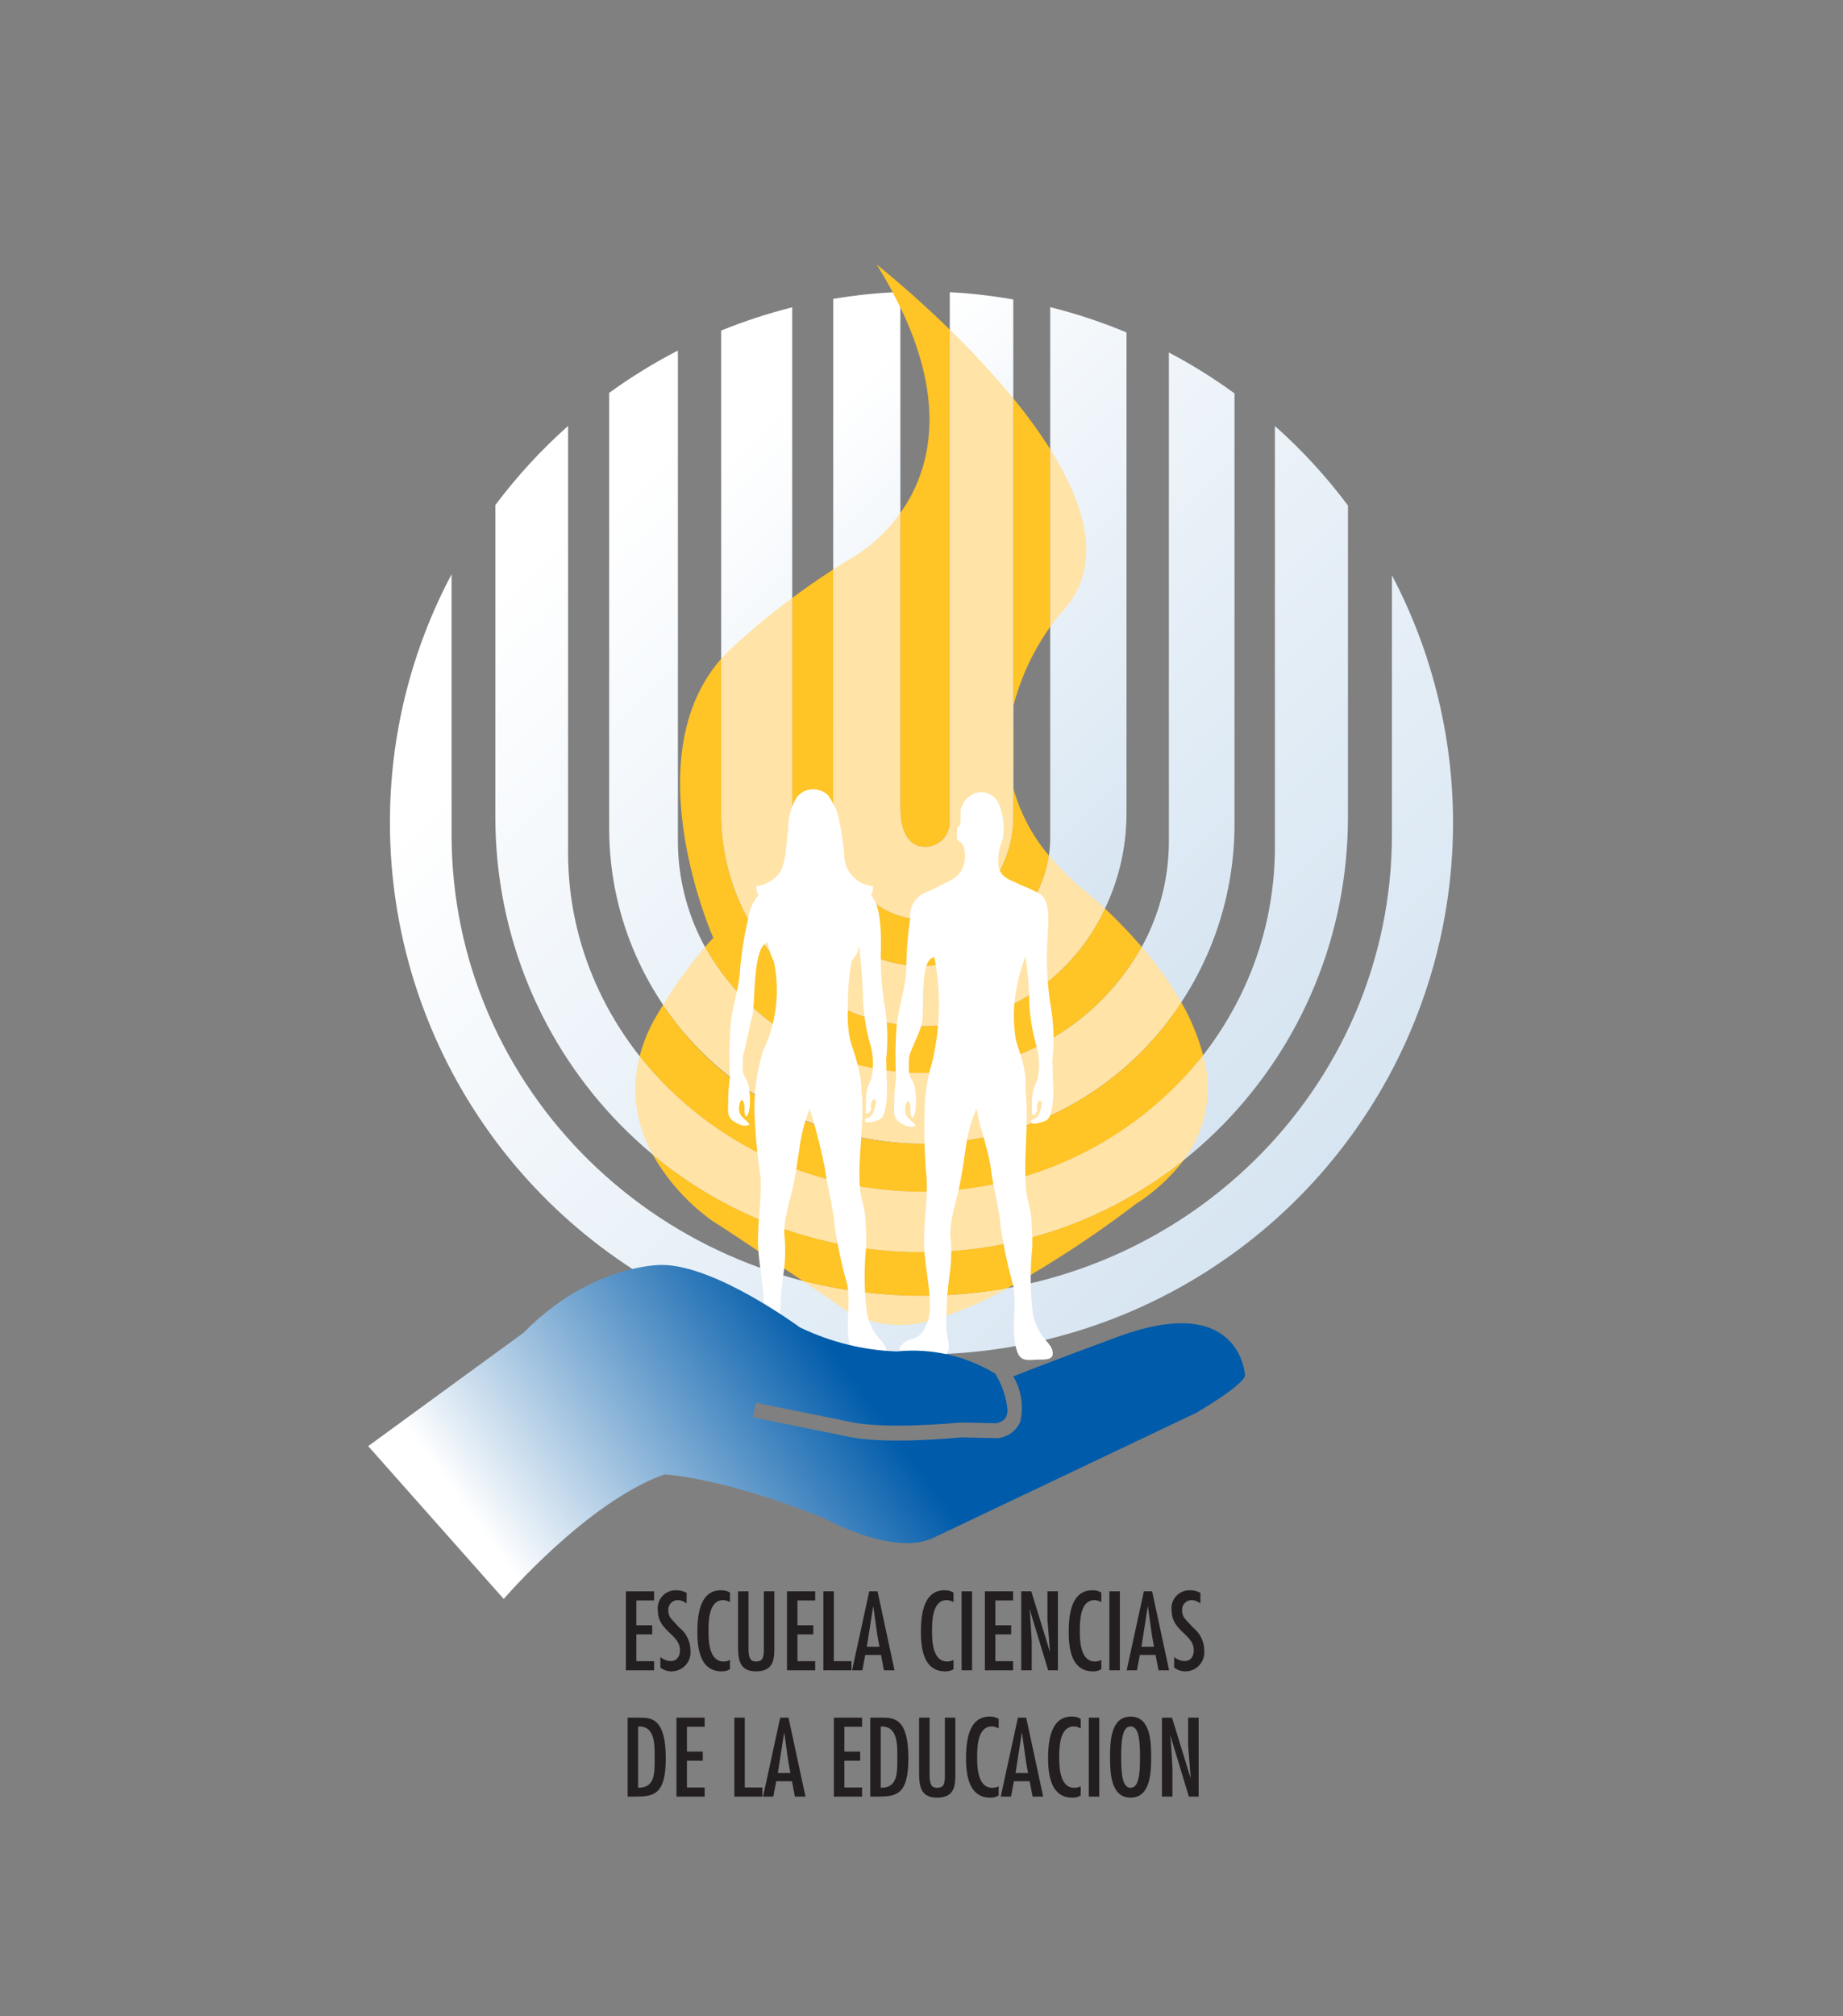 <svg xmlns="http://www.w3.org/2000/svg" xmlns:xlink="http://www.w3.org/1999/xlink" width="140.49" height="153.643" viewBox="0 0 140.49 153.643">
  <rect x="0" y="0" width="140.49" height="153.643" fill="#808080" stroke="none"/>
  <defs>
    <clipPath id="clip-path" transform="translate(28.067 20.158)">
      <path d="M51.99,43.854a9.837,9.837,0,0,1-19.669,0V3.263a40.871,40.871,0,0,0-5.413,1.77V41.787c0,8.974,6.918,16.247,15.452,16.247,8.532,0,15.446-7.273,15.446-16.247V5.178A39.87,39.87,0,0,0,51.99,3.253Z" fill="none"/>
    </clipPath>
    <linearGradient id="linear-gradient" x1="-95.434" y1="711.306" x2="-94.434" y2="711.306" gradientTransform="matrix(0, 296.447, 296.452, 0.281, -210825.963, 28098.986)" gradientUnits="userSpaceOnUse">
      <stop offset="0" stop-color="#fff"/>
      <stop offset="1" stop-color="#005baa"/>
    </linearGradient>
    <clipPath id="clip-path-2" transform="translate(28.067 20.158)">
      <path d="M35.45,2.62V42.043c0,4.339,3.069,7.856,6.861,7.856,3.791,0,6.862-3.517,6.862-7.856V2.665a40.807,40.807,0,0,0-4.839-.556V42.51a1.88,1.88,0,0,1-1.884,1.878c-1.042,0-1.883-.84-1.883-2.999V2.093a39.827,39.827,0,0,0-5.117.527" fill="none"/>
    </clipPath>
    <linearGradient id="linear-gradient-2" x1="-95.434" y1="711.309" x2="-94.434" y2="711.309" gradientTransform="matrix(-0, 225.859, 225.863, 0.214, -160616.149, 21411.522)" xlink:href="#linear-gradient"/>
    <clipPath id="clip-path-3" transform="translate(28.067 20.158)">
      <path d="M18.37,9.784v33.27A24.01,24.01,0,0,0,42.205,66.992c13.162,0,23.834-10.91,23.834-24.371V9.823a40.414,40.414,0,0,0-5.004-3.118V43.926c0,9.769-8.378,17.684-18.711,17.684-10.336,0-18.716-7.915-18.716-17.684V6.557A40.19,40.19,0,0,0,18.37,9.784" fill="none"/>
    </clipPath>
    <linearGradient id="linear-gradient-3" x1="-95.434" y1="711.304" x2="-94.434" y2="711.304" gradientTransform="matrix(0, 359.923, 359.929, 0.342, -255976.653, 34114.492)" xlink:href="#linear-gradient"/>
    <clipPath id="clip-path-4" transform="translate(28.067 20.158)">
      <path d="M1.657,42.531A40.52,40.52,0,1,0,78.038,23.683v19.76c0,19.412-16.049,35.151-35.842,35.151-19.794,0-35.84-15.739-35.84-35.151V23.61A40.255,40.255,0,0,0,1.657,42.531" fill="none"/>
    </clipPath>
    <linearGradient id="linear-gradient-4" x1="-95.434" y1="711.3" x2="-94.434" y2="711.3" gradientTransform="matrix(0, 443.166, 443.174, 0.421, -315187.159, 42010.584)" xlink:href="#linear-gradient"/>
    <clipPath id="clip-path-5" transform="translate(28.067 20.158)">
      <path d="M9.692,18.335V42.087c0,18.319,14.549,33.176,32.495,33.176,17.95,0,32.5-14.857,32.5-33.176V18.369a40.656,40.656,0,0,0-5.569-6.062V44.388c0,14.51-12.06,26.271-26.94,26.271-14.881,0-26.941-11.761-26.941-25.804V12.303a40.747,40.747,0,0,0-5.545,6.032" fill="none"/>
    </clipPath>
    <linearGradient id="linear-gradient-5" x1="-95.434" y1="711.303" x2="-94.434" y2="711.303" gradientTransform="matrix(0, 408.881, 408.887, 0.388, -290800.729, 38756.403)" xlink:href="#linear-gradient"/>
    <clipPath id="clip-path-6" transform="translate(28.067 20.158)">
      <rect width="82.698" height="116.842" fill="none"/>
    </clipPath>
    <clipPath id="clip-path-7" transform="translate(28.067 20.158)">
      <path d="M22.175,76.248s-5.319.032-10.323,5.155L0,90.052,10.331,101.7s6.351-7.402,12.262-9.496c0,0,4.457.22,12.204,3.364,0,0,5.197,2.907,8.266,1.482l20.042-9.528s3.655-2.116,3.736-2.864c0,0-.319-6.516-9.937-2.848,0,0-5.607,2.068-7.725,2.929a4.713,4.713,0,0,1,.53,3.444,2.08,2.08,0,0,1-1.653,1.252l-.062.012s-2.736-.06-2.802-.061c-.437.043-6.036.587-8.849-.107L29.324,87.86l.225-1.113s7.02,1.419,7.043,1.424c2.699.664,8.462.088,8.52.081l.036-.003s2.572.056,2.727.059c.54-.12.705-.367.777-.546a1.329,1.329,0,0,0,.084-.497,6.579,6.579,0,0,0-.939-2.734,12.059,12.059,0,0,0-7.516-1.694,18.483,18.483,0,0,1-7.385-1.842s-6.423-4.751-10.506-4.751c-.073,0-.144.001-.215.004" fill="none"/>
    </clipPath>
    <linearGradient id="linear-gradient-6" x1="-95.434" y1="711.271" x2="-94.434" y2="711.271" gradientTransform="matrix(29.851, 0, -0.027, -29.843, 2877.002, 21315.293)" xlink:href="#linear-gradient"/>
  </defs>
  <g id="Layer_2" data-name="Layer 2">
    <g id="Layer_1-2" data-name="Layer 1">
      <g>
        <g clip-path="url(#clip-path)">
          <rect x="12.138" y="0.273" width="60.438" height="60.742" transform="translate(18.736 58.643) rotate(-44.51)" fill="url(#linear-gradient)"/>
        </g>
        <g clip-path="url(#clip-path-2)">
          <rect x="20.662" y="4.129" width="43.3" height="43.735" transform="translate(21.981 57.278) rotate(-44.51)" fill="url(#linear-gradient-2)"/>
        </g>
        <g clip-path="url(#clip-path-3)">
          <rect x="4.024" y="-1.487" width="76.361" height="76.523" transform="translate(14.395 60.295) rotate(-44.51)" fill="url(#linear-gradient-3)"/>
        </g>
        <g clip-path="url(#clip-path-4)">
          <rect x="-7.54" y="3.732" width="99.436" height="99.158" transform="translate(2.794 65.02) rotate(-44.51)" fill="url(#linear-gradient-4)"/>
        </g>
        <g clip-path="url(#clip-path-5)">
          <rect x="-3.054" y="-1.447" width="90.487" height="90.46" transform="translate(9.477 62.295) rotate(-44.51)" fill="url(#linear-gradient-5)"/>
        </g>
        <polygon points="47.712 127.295 47.712 121.277 49.861 121.277 49.861 121.971 48.51 121.971 48.51 123.863 49.717 123.863 49.717 124.557 48.51 124.557 48.51 126.601 49.861 126.601 49.861 127.295 47.712 127.295" fill="#231f20"/>
        <g clip-path="url(#clip-path-6)">
          <path d="M24.27,102.044a1.099,1.099,0,0,0-.679-.255.723.723,0,0,0-.711.774.975.975,0,0,0,.224.654l.607.663a2.234,2.234,0,0,1,.855,1.764,1.447,1.447,0,0,1-1.414,1.573,1.402,1.402,0,0,1-.879-.287v-.807a1.304,1.304,0,0,0,.791.311c.495,0,.703-.391.703-.838,0-1.197-1.686-1.437-1.686-3.017a1.363,1.363,0,0,1,1.35-1.541,1.617,1.617,0,0,1,.847.2Z" transform="translate(28.067 20.158)" fill="#231f20"/>
          <path d="M27.578,101.94a1.156,1.156,0,0,0-.511-.152c-1.118,0-1.126,1.629-1.126,2.379,0,.798.064,2.299,1.158,2.299a.99.99,0,0,0,.479-.12v.703a1.132,1.132,0,0,1-.639.168c-1.63,0-1.845-1.732-1.845-2.994,0-1.205.151-3.185,1.789-3.185a1.24,1.24,0,0,1,.695.176Z" transform="translate(28.067 20.158)" fill="#231f20"/>
          <path d="M28.992,101.118v4.414c0,.774.232.934.559.934.552,0,.599-.352.608-.846v-4.502h.799v4.271c0,.79.008,1.828-1.382,1.828-1.27,0-1.382-.862-1.382-1.948v-4.15Z" transform="translate(28.067 20.158)" fill="#231f20"/>
          <polygon points="62.141 121.276 62.141 121.971 60.791 121.971 60.791 123.863 61.997 123.863 61.997 124.557 60.791 124.557 60.791 126.6 62.141 126.6 62.141 127.295 59.992 127.295 59.992 121.276 62.141 121.276" fill="#231f20"/>
          <polygon points="63.563 121.276 63.563 126.6 64.905 126.6 64.905 127.295 62.764 127.295 62.764 121.276 63.563 121.276" fill="#231f20"/>
          <path d="M38.827,101.118l1.294,6.018H39.314l-.223-1.173H37.892l-.223,1.173H36.886l1.31-6.018Zm-.016,3.352-.304-2.187h-.016l-.479,3.057h.959Z" transform="translate(28.067 20.158)" fill="#231f20"/>
          <path d="M44.619,101.94a1.155,1.155,0,0,0-.511-.152c-1.118,0-1.126,1.629-1.126,2.379,0,.798.064,2.299,1.158,2.299a.989.989,0,0,0,.479-.12v.703a1.131,1.131,0,0,1-.639.168c-1.63,0-1.846-1.732-1.846-2.994,0-1.205.152-3.185,1.79-3.185a1.24,1.24,0,0,1,.695.176Z" transform="translate(28.067 20.158)" fill="#231f20"/>
          <rect x="73.302" y="121.276" width="0.799" height="6.018" fill="#231f20"/>
          <polygon points="77.225 121.276 77.225 121.971 75.875 121.971 75.875 123.863 77.081 123.863 77.081 124.557 75.875 124.557 75.875 126.6 77.225 126.6 77.225 127.295 75.076 127.295 75.076 121.276 77.225 121.276" fill="#231f20"/>
          <polygon points="78.527 123.064 78.647 125.084 78.647 127.295 77.848 127.295 77.848 121.276 78.615 121.276 80.021 125.85 80.037 125.834 79.845 123.423 79.845 121.276 80.644 121.276 80.644 127.295 79.901 127.295 78.495 122.657 78.479 122.673 78.527 123.064" fill="#231f20"/>
          <path d="M55.885,101.94a1.157,1.157,0,0,0-.512-.152c-1.118,0-1.126,1.629-1.126,2.379,0,.798.064,2.299,1.158,2.299a.991.991,0,0,0,.48-.12v.703a1.133,1.133,0,0,1-.639.168c-1.63,0-1.846-1.732-1.846-2.994,0-1.205.152-3.185,1.79-3.185a1.241,1.241,0,0,1,.695.176Z" transform="translate(28.067 20.158)" fill="#231f20"/>
          <rect x="84.567" y="121.276" width="0.799" height="6.018" fill="#231f20"/>
          <path d="M59.759,101.118l1.294,6.018h-.807l-.224-1.173H58.825l-.224,1.173h-.783l1.31-6.018Zm-.016,3.352-.303-2.187h-.016l-.479,3.057h.959Z" transform="translate(28.067 20.158)" fill="#231f20"/>
          <path d="M63.435,102.044a1.1,1.1,0,0,0-.679-.255.723.723,0,0,0-.711.774.974.974,0,0,0,.224.654l.607.663a2.234,2.234,0,0,1,.855,1.764,1.446,1.446,0,0,1-1.414,1.573,1.402,1.402,0,0,1-.879-.287v-.807a1.305,1.305,0,0,0,.791.311c.495,0,.703-.391.703-.838,0-1.197-1.686-1.437-1.686-3.017a1.363,1.363,0,0,1,1.35-1.541,1.616,1.616,0,0,1,.847.2Z" transform="translate(28.067 20.158)" fill="#231f20"/>
          <path d="M20.671,110.744c.943,0,2.013.064,2.013,3.113,0,2.777-.927,2.905-2.357,2.905H19.776v-6.019Zm-.096.679v4.661c1.318.04,1.262-1.205,1.262-2.227,0-.926.088-2.515-1.262-2.435" transform="translate(28.067 20.158)" fill="#231f20"/>
          <polygon points="53.716 130.902 53.716 131.597 52.365 131.597 52.365 133.489 53.572 133.489 53.572 134.183 52.365 134.183 52.365 136.226 53.716 136.226 53.716 136.921 51.566 136.921 51.566 130.902 53.716 130.902" fill="#231f20"/>
          <polygon points="56.776 130.902 56.776 136.226 58.118 136.226 58.118 136.921 55.977 136.921 55.977 130.902 56.776 130.902" fill="#231f20"/>
          <path d="M32.04,110.744l1.294,6.019h-.807l-.224-1.174H31.105l-.224,1.174h-.783l1.31-6.019Zm-.016,3.353-.303-2.187h-.016l-.479,3.057h.959Z" transform="translate(28.067 20.158)" fill="#231f20"/>
          <polygon points="65.716 130.902 65.716 131.597 64.365 131.597 64.365 133.489 65.572 133.489 65.572 134.183 64.365 134.183 64.365 136.226 65.716 136.226 65.716 136.921 63.567 136.921 63.567 130.902 65.716 130.902" fill="#231f20"/>
          <path d="M39.166,110.744c.943,0,2.013.064,2.013,3.113,0,2.777-.927,2.905-2.357,2.905h-.551v-6.019Zm-.096.679v4.661c1.318.04,1.263-1.205,1.263-2.227,0-.926.088-2.515-1.263-2.435" transform="translate(28.067 20.158)" fill="#231f20"/>
          <path d="M42.794,110.744v4.414c0,.774.232.934.559.934.551,0,.599-.351.607-.846v-4.502H44.759v4.27c0,.79.008,1.828-1.382,1.828-1.27,0-1.382-.862-1.382-1.948v-4.15Z" transform="translate(28.067 20.158)" fill="#231f20"/>
          <path d="M48.059,111.566a1.153,1.153,0,0,0-.511-.152c-1.119,0-1.127,1.628-1.127,2.378,0,.798.064,2.299,1.158,2.299a.99.99,0,0,0,.48-.12v.703a1.134,1.134,0,0,1-.639.168c-1.63,0-1.846-1.732-1.846-2.994,0-1.205.152-3.185,1.79-3.185a1.242,1.242,0,0,1,.695.176Z" transform="translate(28.067 20.158)" fill="#231f20"/>
          <path d="M50.16,110.744l1.294,6.019h-.807l-.224-1.174H49.225l-.224,1.174h-.783l1.31-6.019Zm-.016,3.353-.304-2.187h-.016l-.479,3.057h.959Z" transform="translate(28.067 20.158)" fill="#231f20"/>
          <path d="M54.315,111.566a1.151,1.151,0,0,0-.511-.152c-1.118,0-1.126,1.628-1.126,2.378,0,.798.064,2.299,1.158,2.299a.989.989,0,0,0,.479-.12v.703a1.133,1.133,0,0,1-.639.168c-1.63,0-1.846-1.732-1.846-2.994,0-1.205.152-3.185,1.79-3.185a1.242,1.242,0,0,1,.695.176Z" transform="translate(28.067 20.158)" fill="#231f20"/>
          <rect x="82.997" y="130.903" width="0.799" height="6.019" fill="#231f20"/>
          <path d="M59.683,113.753c0,1.085-.016,3.089-1.566,3.089-1.55,0-1.566-2.004-1.566-3.089,0-1.086.016-3.089,1.566-3.089,1.55,0,1.566,2.004,1.566,3.089m-2.285,0c0,1.277.088,2.339.719,2.339.631,0,.719-1.061.719-2.339s-.088-2.339-.719-2.339c-.631,0-.719,1.061-.719,2.339" transform="translate(28.067 20.158)" fill="#231f20"/>
          <polygon points="89.253 132.69 89.373 134.71 89.373 136.921 88.574 136.921 88.574 130.902 89.341 130.902 90.747 135.476 90.763 135.46 90.571 133.05 90.571 130.902 91.37 130.902 91.37 136.921 90.627 136.921 89.221 132.284 89.205 132.299 89.253 132.69" fill="#231f20"/>
          <path d="M43.009,80.437a27.18,27.18,0,0,0,5.746-2.432,36.763,36.763,0,0,1-15.643-.55c1.402.944,2.458,1.658,2.458,1.658A8.065,8.065,0,0,0,43.009,80.437" transform="translate(28.067 20.158)" fill="#ffe3a7"/>
          <path d="M42.321,61.612A18.856,18.856,0,0,0,58.965,52.007a37.19,37.19,0,0,0-2.805-2.927,15.384,15.384,0,0,1-13.803,8.955c-8.535,0-15.453-7.273-15.453-16.247V30.059c-6.675,7.565-.595,21.263-.595,21.263-.214.22-.426.451-.634.689a18.86,18.86,0,0,0,16.645,9.602" transform="translate(28.067 20.158)" fill="#ffc425"/>
          <path d="M42.154,53.485a10.111,10.111,0,0,0,9.743-8.438A13.386,13.386,0,0,1,49.171,39.876v2.168c0,4.338-3.072,7.856-6.863,7.856-3.791,0-6.861-3.518-6.861-7.856V23.245c-1.144.739-2.195,1.477-3.129,2.171V43.855a10.04,10.04,0,0,0,9.836,9.63" transform="translate(28.067 20.158)" fill="#ffc425"/>
          <path d="M51.987,27.62V14.073A38.862,38.862,0,0,0,49.171,10.199V33.693a18.244,18.244,0,0,1,2.816-6.073" transform="translate(28.067 20.158)" fill="#ffc425"/>
          <path d="M40.564,3.264c3.681,7.619,2.142,12.668,0,15.674V41.39c0,2.159.841,2.999,1.884,2.999a1.88,1.88,0,0,0,1.883-1.878V4.96C41.286,1.989,38.758.002,38.758.002c.454.729.861,1.436,1.229,2.124Z" transform="translate(28.067 20.158)" fill="#ffc425"/>
          <path d="M42.175,70.66A27.132,27.132,0,0,0,63.645,60.256a16.213,16.213,0,0,0-1.667-4.027,23.611,23.611,0,0,1-39.495.191c-.457.738-.728,1.226-.728,1.226a12.238,12.238,0,0,0-1.064,2.691A27.337,27.337,0,0,0,42.175,70.66" transform="translate(28.067 20.158)" fill="#ffc425"/>
          <path d="M48.755,78.005a81.226,81.226,0,0,0,9.739-6.391,14.173,14.173,0,0,0,3.677-3.367,31.976,31.976,0,0,1-40.487-.421,15.778,15.778,0,0,0,4.625,5.111c.775.469,4.33,2.853,6.803,4.518a36.761,36.761,0,0,0,15.643.55" transform="translate(28.067 20.158)" fill="#ffc425"/>
          <path d="M42.358,58.035a15.384,15.384,0,0,0,13.803-8.955c-.875-.819-1.461-1.287-1.461-1.287a19.728,19.728,0,0,1-2.802-2.746,10.111,10.111,0,0,1-9.743,8.438,10.04,10.04,0,0,1-9.836-9.63V25.416a51.395,51.395,0,0,0-4.642,3.849c-.275.256-.53.521-.771.794V41.788c0,8.974,6.918,16.247,15.453,16.247" transform="translate(28.067 20.158)" fill="#ffe3a7"/>
          <path d="M52.877,26.471c3.166-3.345,1.9-7.958-.89-12.398V27.62A13.67,13.67,0,0,1,52.877,26.471" transform="translate(28.067 20.158)" fill="#ffe3a7"/>
          <path d="M49.171,39.876V33.693a12.613,12.613,0,0,0,0,6.183" transform="translate(28.067 20.158)" fill="#ffe3a7"/>
          <path d="M42.308,49.9c3.79,0,6.863-3.518,6.863-7.856v-2.168a12.613,12.613,0,0,1,0-6.183V10.199a64.574,64.574,0,0,0-4.84-5.239V42.511A1.88,1.88,0,0,1,42.448,44.389c-1.042,0-1.884-.84-1.884-2.999V18.937a12.095,12.095,0,0,1-3.931,3.563q-.609.37-1.186.745V42.044c0,4.338,3.07,7.856,6.861,7.856" transform="translate(28.067 20.158)" fill="#ffe3a7"/>
          <path d="M42.202,66.993A23.675,23.675,0,0,0,61.978,56.228,27.44,27.44,0,0,0,58.965,52.007a18.856,18.856,0,0,1-16.644,9.605,18.86,18.86,0,0,1-16.645-9.602,34.746,34.746,0,0,0-3.192,4.41A23.831,23.831,0,0,0,42.202,66.993" transform="translate(28.067 20.158)" fill="#ffe3a7"/>
          <path d="M62.171,68.248a9.154,9.154,0,0,0,1.474-7.992,27.435,27.435,0,0,1-42.954.08,10.045,10.045,0,0,0,.993,7.491,31.976,31.976,0,0,0,40.487.421" transform="translate(28.067 20.158)" fill="#ffe3a7"/>
          <path d="M51.29,81.51a4.634,4.634,0,0,1-.612-1.502,22.709,22.709,0,0,1-.059-5.081c.03-.745-.029-1.374-.057-2.092-.033-.812-.327-1.498-.403-2.246-.235-2.315.222-5.148-.052-7.63a6.943,6.943,0,0,0-.196-2.093c-.143-.602-.394-1.187-.543-1.818a11.403,11.403,0,0,1-.135-2.433,14.057,14.057,0,0,1,.866-3.875,22.674,22.674,0,0,1,.283,3.51,15.503,15.503,0,0,0,.496,3.086,5.454,5.454,0,0,1,.134,2.813,3.461,3.461,0,0,0-.411,1.684l-.005.955c.262.079.41-.32.41-.32a.868.868,0,0,1,.163-.769l.196.079c-.082,1.21-.584,1.346-.584,1.346-.434.1-.179.326-.179.326.293.117,1.034-.196,1.034-.196.706-.278.576-2.78.576-2.78-.021-.294-.059-1.838-.059-1.838a14.989,14.989,0,0,0-.163-4.348,23.683,23.683,0,0,1-.239-4.22c-.003-1.067.405-3.189-.418-4.008a7.935,7.935,0,0,0-1.58-.761c-.692-.393-1.479-.479-1.695-1.396a3.953,3.953,0,0,1,.302-2.066,4.685,4.685,0,0,0-.348-2.848,1.426,1.426,0,0,0-2.08-.52,1.722,1.722,0,0,0-.744,1.004c-.109.411.127,1.24-.261,1.416a2.928,2.928,0,0,0-.046.85c.09.276.366.28.458.499a2.34,2.34,0,0,1,.043,1.566c-.341,1.055-1.261,1.206-2.151,1.724l-.727.322A1.929,1.929,0,0,0,41.312,49.85a27.599,27.599,0,0,0-.292,3.83c-.059,1.534-.62,2.928-.747,4.472a29.376,29.376,0,0,0-.03,3.798c-.015.138-.03.269-.045.391a11.999,11.999,0,0,0-.094,1.539c.001.498-.103,1.014.249,1.367.254.255,1.061.679,1.373.363-.438-.549-.926-.627-.769-1.487.08-.444.275-.495.365-.03.063.329-.047.654.133.945.444-.282.315-2.111.154-2.556-.132-.364-.359-.56-.384-.964a10.473,10.473,0,0,1,.012-1.138c.249-.857.733-1.637.959-2.498.252-.956-.243-4.969.965-5.082a18.848,18.848,0,0,1-.186,8.054,12.978,12.978,0,0,0-.567,3.942,40.614,40.614,0,0,0,.16,4.831c.085,1.612-.19,3.161-.195,4.795-.005,1.751.486,3.435.445,5.166A3.371,3.371,0,0,1,42.299,81.296c-.494.73-1.143.5-1.583.986-.935,1.037,1.562,1.029,2.01.99.389-.033,1.085.066,1.373-.278.336-.402.046-1.238-.008-1.668a17.078,17.078,0,0,1,.014-2.077c0-.561.109-1.344.181-2.057a12.138,12.138,0,0,0,.086-3.286,7.366,7.366,0,0,1,.154-1.369c.004-.014.009-.028.014-.041L44.537,72.484c.133-.657.32-1.301.466-1.937.247-1.071.382-2.194.559-3.275a10.31,10.31,0,0,1,.83-2.974l-.011.089c.256,1.502.9,3.059,1.091,4.568.19,1.492.629,2.895.739,4.395A36.214,36.214,0,0,0,49.162,77.78c.316,1.61-.221,3.447.295,5.023.273.834.813.684,1.593.658.595-.019,1.28.066,1.108-.694-.095-.419-.644-.878-.867-1.257M46.266,64.02l.004-.023.012.026Z" transform="translate(28.067 20.158)" fill="#fff"/>
          <path d="M38.115,65.036c-.434.1-.178.327-.178.327.293.117,1.034-.197,1.034-.197.706-.278.575-2.779.575-2.779-.022-.294-.059-1.839-.059-1.839a14.978,14.978,0,0,0-.164-4.349,23.675,23.675,0,0,1-.238-4.219c-.004-1.048.021-3.073-.757-3.922a1.268,1.268,0,0,0,.156-.683,2.39,2.39,0,0,1-2.192-2.231,18.125,18.125,0,0,0-.423-2.882,2.754,2.754,0,0,0-.437-1.184c-.028-.063-.056-.123-.086-.176a1.662,1.662,0,0,0-.212-.294l.038-.02a1.394,1.394,0,0,0-.687-.489,1.558,1.558,0,0,0-1.832.536,4.47,4.47,0,0,0-.632,2.457l-.003.034c-.089.558-.139,1.145-.205,1.76a6.65,6.65,0,0,1-.269,1.118c-.024.07-.055.14-.086.21a2.597,2.597,0,0,1-1.865,1.16,1.258,1.258,0,0,0,.163.695,3.201,3.201,0,0,0-.77,1.7,27.844,27.844,0,0,0-.628,3.823c-.058,1.534-.619,2.928-.746,4.472a29.294,29.294,0,0,0-.03,3.799c-.016.136-.031.269-.045.391a12.045,12.045,0,0,0-.095,1.538c.001.499-.102,1.014.25,1.368.254.255,1.062.678,1.373.362-.437-.547-.925-.627-.769-1.486.08-.444.276-.495.366-.03.063.33-.047.654.131.946.446-.282.316-2.11.155-2.556-.132-.364-.358-.559-.384-.964a11.116,11.116,0,0,1,.013-1.138c.249-.858.475-2.171.702-3.032.248-.942.009-5.336,1.161-5.581a5.049,5.049,0,0,0,.478,1.414,10.646,10.646,0,0,1-.815,6.817,14.726,14.726,0,0,0-.652,4.738,41.818,41.818,0,0,0,.457,4.89c.084,1.612-.189,3.162-.194,4.796-.005,1.751.486,3.436.445,5.165a3.366,3.366,0,0,1-.52,1.708c-.495.729-1.144.498-1.583.986-.935,1.037,1.562,1.028,2.01.99.389-.034,1.084.066,1.372-.279.336-.401.046-1.238-.007-1.667a17.071,17.071,0,0,1,.014-2.076c0-.563.108-1.345.182-2.058a12.205,12.205,0,0,0,.085-3.285,7.376,7.376,0,0,1,.154-1.37l.014-.041-.003-.012c.132-.658.319-1.3.466-1.937.247-1.071.382-2.195.559-3.275a11.285,11.285,0,0,1,.756-2.836,46.315,46.315,0,0,1,1.155,4.518c.189,1.493.627,2.896.738,4.395a36.275,36.275,0,0,0,.952,4.429c.317,1.61-.222,3.448.295,5.024.273.834.812.684,1.594.659.593-.019,1.28.065,1.107-.695-.095-.418-.644-.877-.868-1.257a4.649,4.649,0,0,1-.612-1.501,22.712,22.712,0,0,1-.059-5.081c.03-.744-.028-1.375-.058-2.092-.032-.812-.327-1.497-.403-2.246-.235-2.314.377-5.031.104-7.512a8.097,8.097,0,0,0-.352-2.21c-.143-.603-.394-1.187-.542-1.818a9.863,9.863,0,0,1-.135-2.433,16.525,16.525,0,0,1,.296-3.491,2.393,2.393,0,0,0,.376-.514,1.915,1.915,0,0,0,.169-.53,37.555,37.555,0,0,1,.308,4.171,15.41,15.41,0,0,0,.496,3.085,5.469,5.469,0,0,1,.134,2.812,3.465,3.465,0,0,0-.411,1.685l-.005.955c.261.079.41-.321.41-.321a.862.862,0,0,1,.165-.768l.194.078c-.082,1.21-.584,1.346-.584,1.346" transform="translate(28.067 20.158)" fill="#fff"/>
        </g>
        <g clip-path="url(#clip-path-7)">
          <rect x="-1.08" y="59.011" width="69.002" height="59.923" transform="translate(-17.9 56.876) rotate(-36.059)" fill="url(#linear-gradient-6)"/>
        </g>
      </g>
    </g>
  </g>
</svg>
